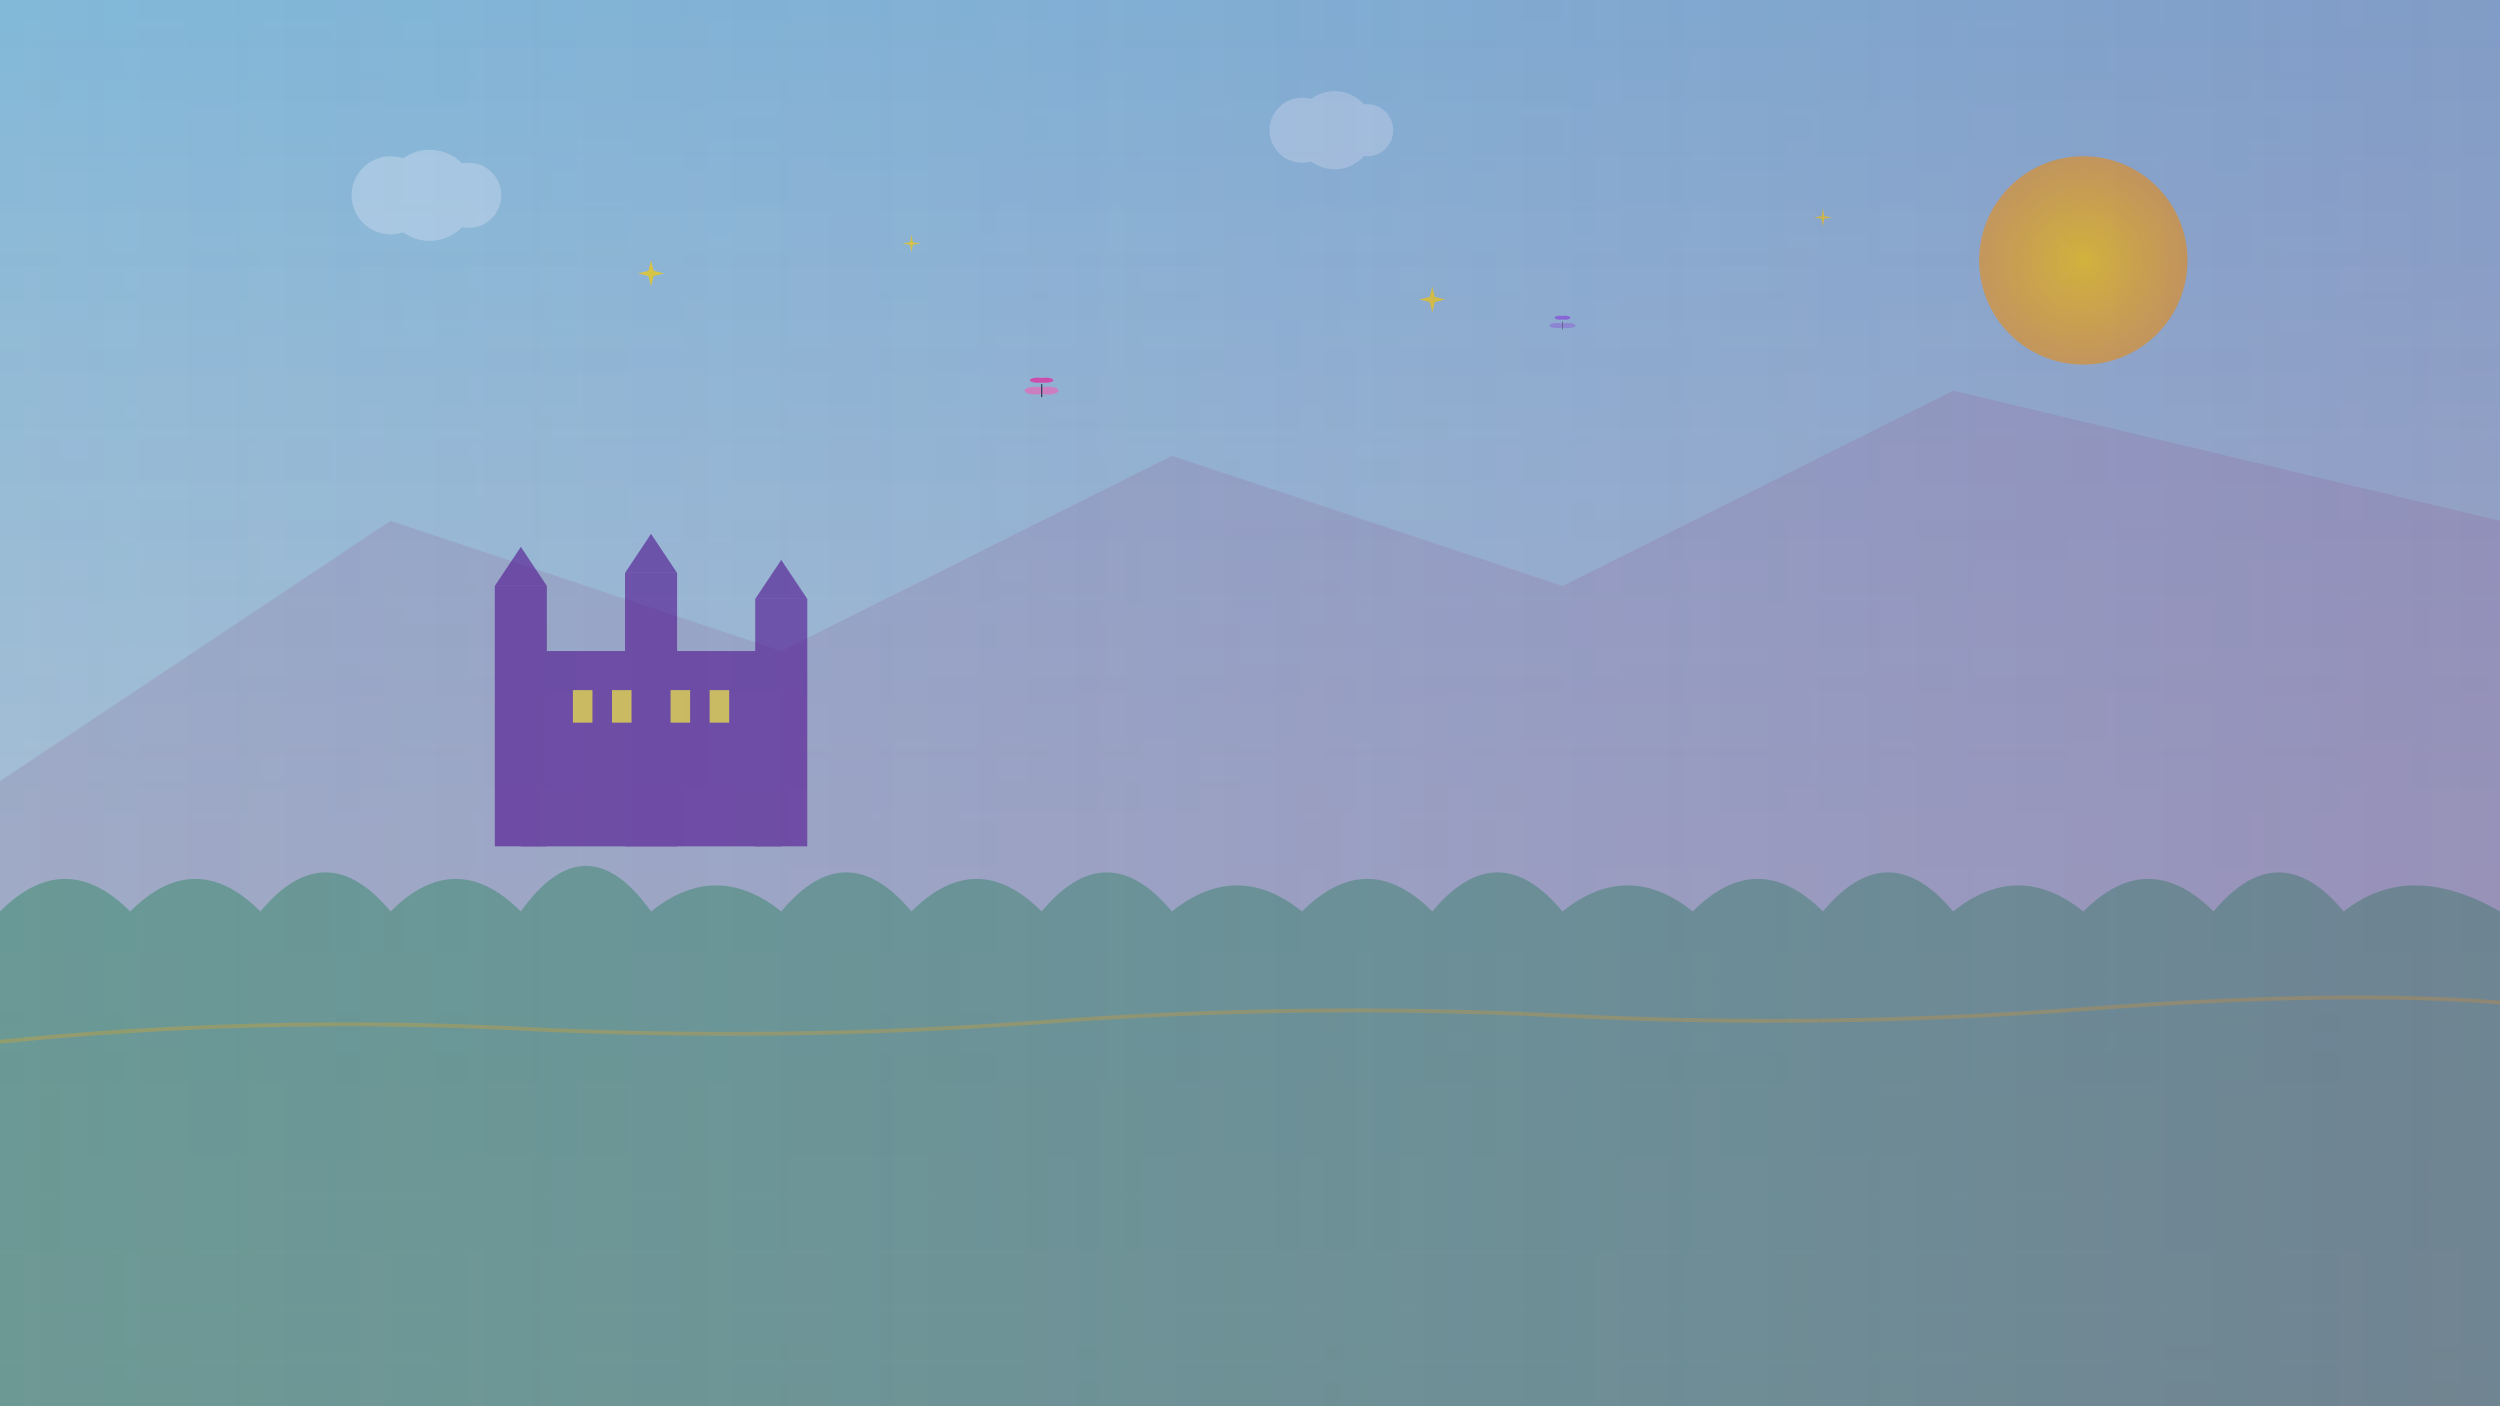 <svg xmlns="http://www.w3.org/2000/svg" viewBox="0 0 1920 1080">
  <rect x="0" y="0" width="1920" height="1080" fill="#808080" stroke="none"/>
  <defs>
    <linearGradient id="skyGradient" x1="0%" y1="0%" x2="0%" y2="100%">
      <stop offset="0%" style="stop-color:#87CEEB;stop-opacity:0.8" />
      <stop offset="100%" style="stop-color:#E6F3FF;stop-opacity:0.6" />
    </linearGradient>
    <radialGradient id="sunGradient" cx="50%" cy="50%">
      <stop offset="0%" style="stop-color:#FFD700;stop-opacity:0.9" />
      <stop offset="100%" style="stop-color:#FFA500;stop-opacity:0.7" />
    </radialGradient>
  </defs>
  
  <!-- Sky background -->
  <rect width="1920" height="1080" fill="url(#skyGradient)"/>
  
  <!-- Sun -->
  <circle cx="1600" cy="200" r="80" fill="url(#sunGradient)"/>
  
  <!-- Mountains in background -->
  <path d="M0 600 L300 400 L600 500 L900 350 L1200 450 L1500 300 L1920 400 L1920 1080 L0 1080 Z" 
        fill="#9B8FAE" opacity="0.4"/>
  
  <!-- Forest silhouette -->
  <path d="M0 700 Q50 650 100 700 Q150 650 200 700 Q250 640 300 700 Q350 650 400 700 Q450 630 500 700 Q550 660 600 700 Q650 640 700 700 Q750 650 800 700 Q850 640 900 700 Q950 660 1000 700 Q1050 650 1100 700 Q1150 640 1200 700 Q1250 660 1300 700 Q1350 650 1400 700 Q1450 640 1500 700 Q1550 660 1600 700 Q1650 650 1700 700 Q1750 640 1800 700 Q1850 660 1920 700 L1920 1080 L0 1080 Z" 
        fill="#2E8B57" opacity="0.5"/>
  
  <!-- Castle silhouette -->
  <g transform="translate(400, 450)" opacity="0.6">
    <!-- Main castle body -->
    <rect x="0" y="50" width="200" height="150" fill="#4B0082"/>
    <!-- Tower 1 -->
    <rect x="-20" y="0" width="40" height="200" fill="#4B0082"/>
    <polygon points="-20,0 0,-30 20,0" fill="#4B0082"/>
    <!-- Tower 2 -->
    <rect x="180" y="10" width="40" height="190" fill="#4B0082"/>
    <polygon points="180,10 200,-20 220,10" fill="#4B0082"/>
    <!-- Central tower -->
    <rect x="80" y="-10" width="40" height="210" fill="#4B0082"/>
    <polygon points="80,-10 100,-40 120,-10" fill="#4B0082"/>
    <!-- Windows -->
    <rect x="40" y="80" width="15" height="25" fill="#FFD700"/>
    <rect x="70" y="80" width="15" height="25" fill="#FFD700"/>
    <rect x="115" y="80" width="15" height="25" fill="#FFD700"/>
    <rect x="145" y="80" width="15" height="25" fill="#FFD700"/>
  </g>
  
  <!-- Floating elements -->
  <!-- Butterfly 1 -->
  <g transform="translate(800, 300)" opacity="0.7">
    <ellipse cx="-5" cy="0" rx="8" ry="3" fill="#FF69B4"/>
    <ellipse cx="5" cy="0" rx="8" ry="3" fill="#FF69B4"/>
    <ellipse cx="-3" cy="-8" rx="6" ry="2" fill="#FF1493"/>
    <ellipse cx="3" cy="-8" rx="6" ry="2" fill="#FF1493"/>
    <line x1="0" y1="-5" x2="0" y2="5" stroke="#000" stroke-width="1"/>
  </g>
  
  <!-- Butterfly 2 -->
  <g transform="translate(1200, 250)" opacity="0.6">
    <ellipse cx="-4" cy="0" rx="6" ry="2" fill="#9370DB"/>
    <ellipse cx="4" cy="0" rx="6" ry="2" fill="#9370DB"/>
    <ellipse cx="-2" cy="-6" rx="4" ry="1.5" fill="#8A2BE2"/>
    <ellipse cx="2" cy="-6" rx="4" ry="1.5" fill="#8A2BE2"/>
    <line x1="0" y1="-3" x2="0" y2="3" stroke="#000" stroke-width="0.5"/>
  </g>
  
  <!-- Clouds -->
  <g opacity="0.3">
    <circle cx="300" cy="150" r="30" fill="white"/>
    <circle cx="330" cy="150" r="35" fill="white"/>
    <circle cx="360" cy="150" r="25" fill="white"/>
    
    <circle cx="1000" cy="100" r="25" fill="white"/>
    <circle cx="1025" cy="100" r="30" fill="white"/>
    <circle cx="1050" cy="100" r="20" fill="white"/>
  </g>
  
  <!-- Magical sparkles -->
  <g opacity="0.8">
    <path d="M500 200 L502 208 L510 210 L502 212 L500 220 L498 212 L490 210 L498 208 Z" fill="#FFD700"/>
    <path d="M700 180 L701 186 L707 187 L701 188 L700 194 L699 188 L693 187 L699 186 Z" fill="#FFD700"/>
    <path d="M1100 220 L1102 228 L1110 230 L1102 232 L1100 240 L1098 232 L1090 230 L1098 228 Z" fill="#FFD700"/>
    <path d="M1400 160 L1401 166 L1407 167 L1401 168 L1400 174 L1399 168 L1393 167 L1399 166 Z" fill="#FFD700"/>
  </g>
  
  <!-- Fairy tale path -->
  <path d="M0 800 Q200 780 400 790 Q600 800 800 785 Q1000 770 1200 780 Q1400 790 1600 775 Q1800 760 1920 770" 
        stroke="#DAA520" stroke-width="3" fill="none" opacity="0.4"/>
  
  <!-- Gradient overlay for depth -->
  <defs>
    <linearGradient id="depthGradient" x1="0%" y1="0%" x2="100%" y2="0%">
      <stop offset="0%" style="stop-color:#667eea;stop-opacity:0.1" />
      <stop offset="100%" style="stop-color:#764ba2;stop-opacity:0.3" />
    </linearGradient>
  </defs>
  <rect width="1920" height="1080" fill="url(#depthGradient)"/>
</svg>
